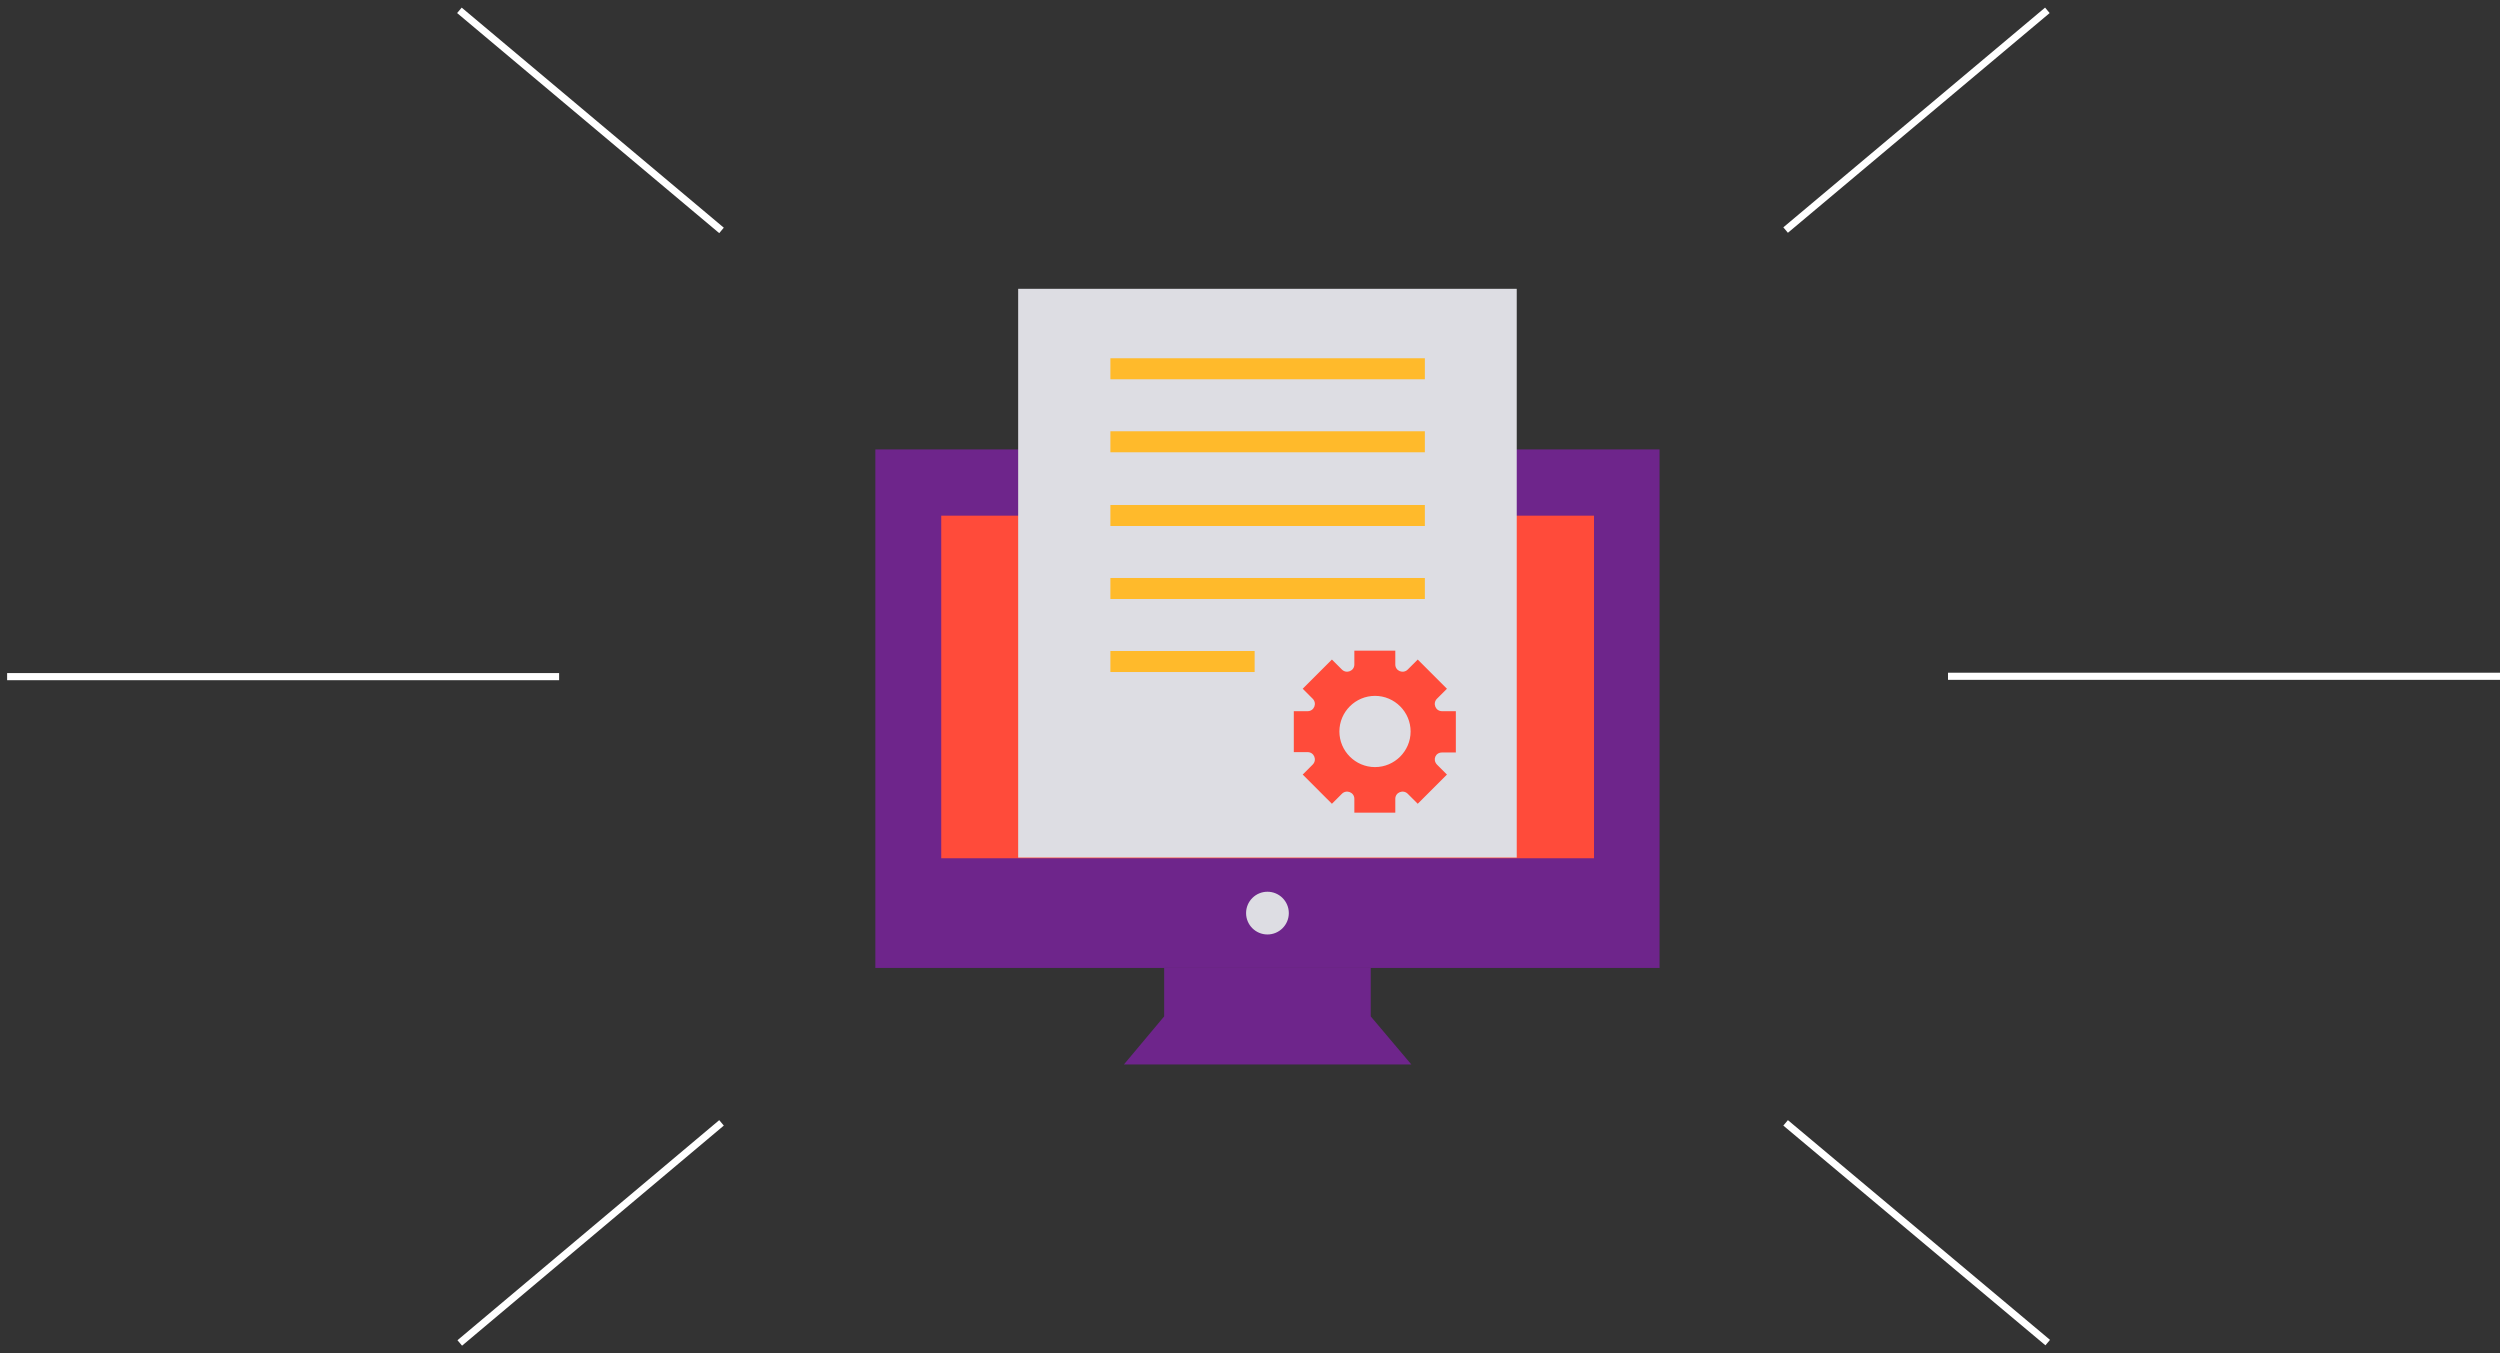 <?xml version="1.0" encoding="UTF-8"?> <!-- Generator: Adobe Illustrator 23.0.1, SVG Export Plug-In . SVG Version: 6.00 Build 0) --> <svg xmlns="http://www.w3.org/2000/svg" xmlns:xlink="http://www.w3.org/1999/xlink" id="Layer_1" x="0px" y="0px" viewBox="0 0 702 380" style="enable-background:new 0 0 702 380;" xml:space="preserve"><rect x="0" y="0" width="702" height="380" fill="#333333" stroke="none"/> <style type="text/css"> .st0{fill:#6E258B;} .st1{fill:#FF4B3A;} .st2{fill:#DDDDE3;} .st3{fill:#FFBA2B;} .st4{fill:none;stroke:#FFFFFF;stroke-width:2;stroke-miterlimit:10;} </style> <g> <g> <g> <g> <g> <g> <rect x="245.8" y="126.2" class="st0" width="220.2" height="145.6"></rect> </g> <g> <rect x="264.3" y="144.8" class="st1" width="183.3" height="96.2"></rect> </g> <g> <ellipse class="st2" cx="355.9" cy="256.4" rx="6" ry="6"></ellipse> </g> <g> <polygon class="st0" points="326.9,271.8 326.9,285.4 315.6,298.9 396.3,298.9 384.9,285.4 384.9,271.8 "></polygon> </g> </g> <g> <rect x="285.9" y="81.1" class="st2" width="140" height="159.7"></rect> </g> </g> <g> <g> <path class="st1" d="M404.9,211.3h3.9v-11.6h-3.9c-1.8,0-2.7-2.2-1.4-3.5l2.8-2.8l-8.2-8.2l-2.8,2.8c-1.3,1.3-3.5,0.4-3.5-1.4 v-3.9h-11.5v3.9c0,1.8-2.2,2.7-3.5,1.4l-2.8-2.8l-8.2,8.2l2.8,2.8c1.3,1.3,0.4,3.5-1.4,3.5h-3.9v11.5h3.9 c1.8,0,2.7,2.2,1.4,3.5l-2.8,2.8l8.2,8.2l2.8-2.8c1.3-1.3,3.5-0.4,3.5,1.4v3.9h11.5v-3.9c0-1.8,2.2-2.7,3.5-1.4l2.8,2.8 l8.2-8.2l-2.8-2.8C402.2,213.3,403.1,211.3,404.9,211.3z M386.1,215.4c-5.5,0-10-4.5-10-10s4.5-10,10-10s10,4.5,10,10 S391.6,215.4,386.1,215.4z"></path> </g> </g> <g> <g> <rect x="311.8" y="100.6" class="st3" width="88.3" height="5.9"></rect> </g> <g> <rect x="311.8" y="121.1" class="st3" width="88.3" height="5.9"></rect> </g> <g> <rect x="311.8" y="141.8" class="st3" width="88.3" height="5.9"></rect> </g> <g> <rect x="311.8" y="162.3" class="st3" width="88.3" height="5.9"></rect> </g> <g> <rect x="311.8" y="182.8" class="st3" width="40.5" height="5.9"></rect> </g> </g> </g> </g> <line class="st4" x1="547" y1="189.9" x2="702" y2="189.9"></line> <line class="st4" x1="2" y1="190" x2="157" y2="190"></line> <line class="st4" x1="501.4" y1="315.3" x2="575" y2="377"></line> <line class="st4" x1="129" y1="2.9" x2="202.6" y2="64.7"></line> <line class="st4" x1="501.4" y1="64.6" x2="574.9" y2="2.9"></line> <line class="st4" x1="129.1" y1="377.1" x2="202.6" y2="315.3"></line> </g> </svg> 